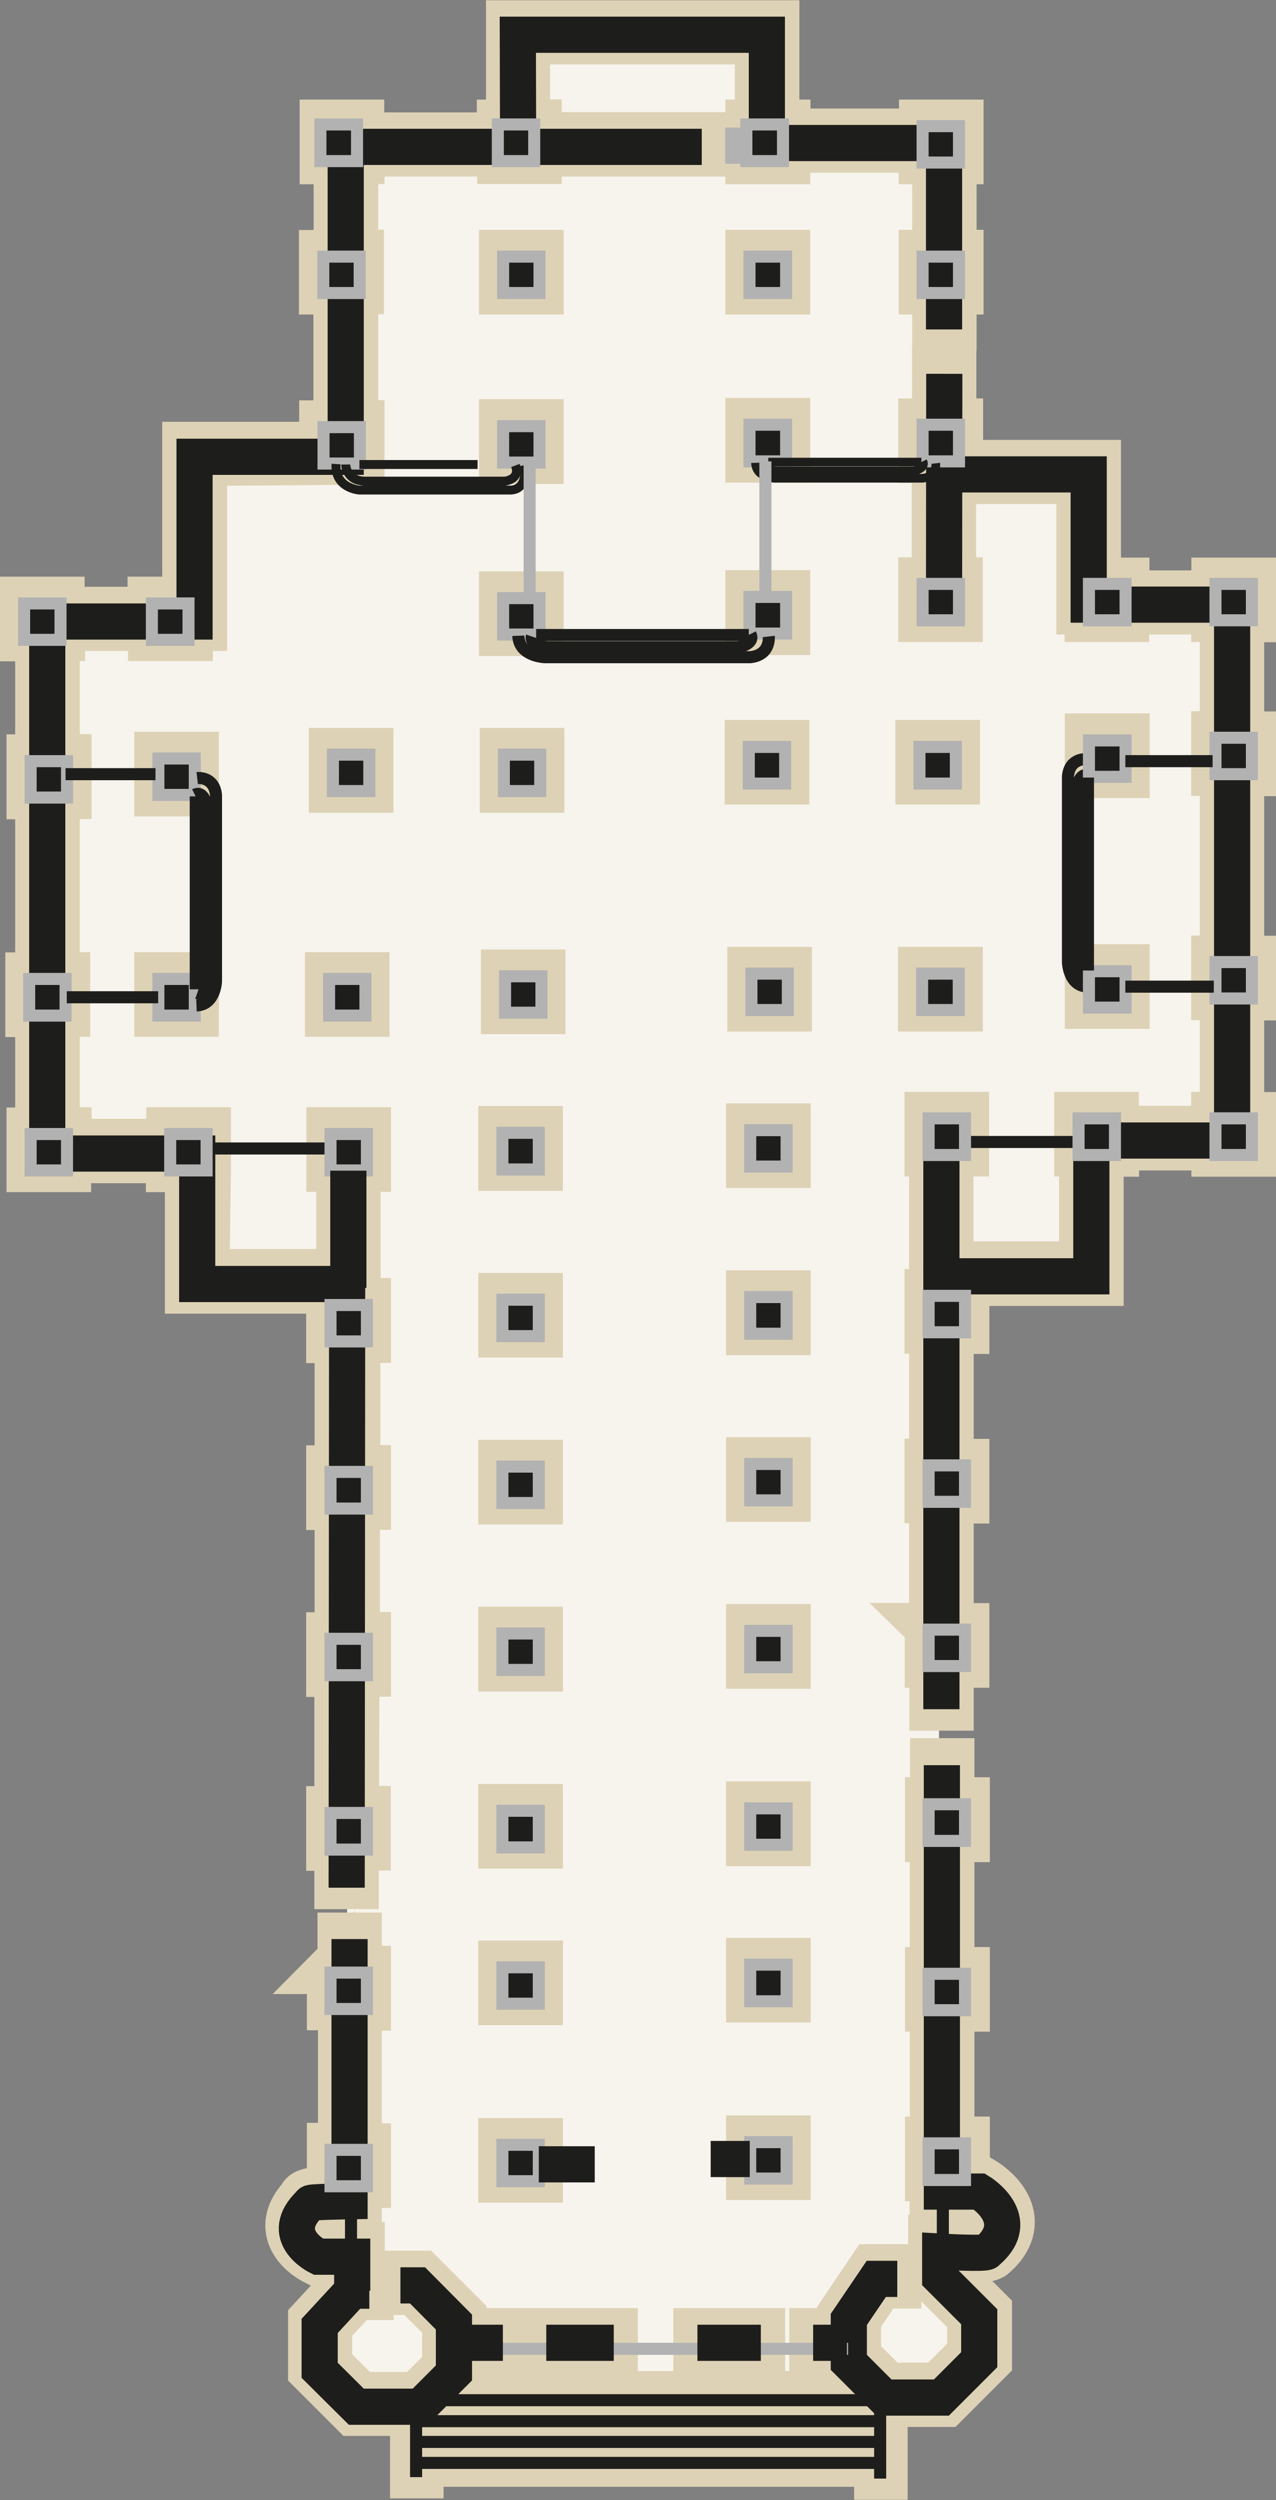 <?xml version="1.0" encoding="UTF-8"?>
<svg id="Capa_2" data-name="Capa 2" xmlns="http://www.w3.org/2000/svg" viewBox="0 0 52.93 103.66">
  <rect x="0" y="0" width="52.93" height="103.66" fill="#808080" stroke="none"/>
  <defs>
    <style>
      .cls-1, .cls-2, .cls-3, .cls-4, .cls-5, .cls-6, .cls-7 {
        fill: none;
        stroke-miterlimit: 3.86;
      }

      .cls-1, .cls-4 {
        stroke-width: 1.5px;
      }

      .cls-1, .cls-7 {
        stroke: #b2b2b2;
      }

      .cls-2, .cls-3, .cls-4, .cls-5 {
        stroke: #1d1d1b;
      }

      .cls-2, .cls-7 {
        stroke-width: .5px;
      }

      .cls-8 {
        fill: #f7f4ed;
        fill-rule: evenodd;
      }

      .cls-9 {
        fill: #1d1d1b;
      }

      .cls-3 {
        stroke-width: .36px;
      }

      .cls-5 {
        stroke-width: .37px;
      }

      .cls-6 {
        stroke: #ded2b6;
        stroke-width: 2px;
      }
    </style>
  </defs>
  <g id="Text">
    <g>
      <path class="cls-8" d="M17.28,99.87h-2.42l-1.51-1.56-.07-1.48,1.15-1.62.2-1.58h-1.38s-.79.08-.86-.56c-.07-.64-.1-.84-.1-.84l.46-.82h1.65v-38.14h-6.33v-5.37H1.94v-22.13h6.02v-7.08h6.41V6.09h7.19V1.46h10.26v4.63h7.02v13.54h6.19v5.13h5.96v22.35h-5.74v5.85h-6.3v37.85h1.73s.61.56.61,1.12-.17,1.34-.45,1.45c-.28.11-1.84,0-1.84,0v.95l1.62,1.73v1.78l-1.62,1.56h-2.17l-.33.5v2.45h-19.34"/>
      <path class="cls-9" d="M31.09,24.64h1.52v1.52h-1.52v-1.52ZM22.66,96.7h2.8v.67h-2.8v-.67ZM28.93,96.7h2.64v.67h-2.64v-.67ZM17.38,101.03h19.03v-.64l-19.03.13v.51ZM36.4,101.25h-19.03v.64h19.03v-.64ZM17.38,100.3l19.03-.13v-.64h-18.34l-.49.49h-.19v.28ZM13.71,81.68h.46v-1.38h.67v1.38h.38v1.52h-.38v5.84h.38v1.51h-.38v.95s-.76.01-1.17.03c-.21,0-.41.01-.55.02-.73.67-.47,1.2.18,1.58h1.66v1.4h.37v.67h-.56l-1.16,1.26v1.57l1.32,1.32h2.37l1.21-1.21v-1.83l-1.32-1.32h-.56v-.67h.84l1.71,1.71v.67h1.69v.67h-1.69v1.05l-.89.89h17.92l-1.32-1.32v-.62h-1.15v-.67h1.15v-.74l1.29-1.91h1.04v.67h-.69l-.98,1.44v1.54l1.27,1.26h2.1l1.37-1.37v-1.51l-1.62-1.62v-1.57s.83.05,1.32.06c.24,0,.47.01.65,0h.14c.79-.73.43-1.38-.25-1.86h-1.8v-.82s-.19,0-.19,0v-1.51h.2v-5.52s-.2,0-.2,0v-1.51h.2v-5.52s-.2,0-.2,0v-1.52h.21v-1.62s.67,0,.67,0v1.62s.64,0,.64,0v1.52h-.64v5.52s.64,0,.64,0v1.51h-.64v5.52s.64,0,.64,0v1.51h-.65v.15h1.33s.22.13.39.28c.95.79,1.14,1.87.06,2.8-.21.2-.95.13-1.2.12l-.63-.02v.59l1.62,1.62v2.06l-1.76,1.76h-2.57v3.02h-.22v-.54h-19.03v.48h-.22v-2.59h-2.52l-1.71-1.71v-2.11l1.35-1.46v-.94h-1.15s-.2-.1-.37-.22c-.88-.63-1.07-1.55-.25-2.43.07-.33.91-.29,1.13-.29h.53v-.31h-.46v-1.51h.46v-5.84h-.46v-1.52ZM45.17,40.15h1.52v1.51h-1.52v-1.51ZM45.17,30.58h1.52v1.51h-1.52v-1.51ZM38.52,67.46h.19v-5.3h-.19v-1.51h.19v-5.52h-.19v-1.51h.19v-5.84h-.19v-1.51h1.51v1.51h-.65v4.69h5.55v-4.69h-.2v-1.51h1.51v.58h4.17v-.58h.36v-4.97h-.36v-1.51h.36v-7.79h-.36v-1.51h.36v-4.87h-.36v-.31h-3.74v.31h-1.51v-.31h-.34v-5.41h-5.33v4.21s.28,0,.28,0v1.51h-1.51v-1.51h.56v-5.08s-.56,0-.56,0v-1.51h.57v-2.11s.67,0,.67,0v2.11s.28,0,.28,0v1.51h-.28v.21h6v4.88h1.18v.53h3.74v-.53h1.51v1.51h-.49v4.87h.49v1.51h-.49v7.79h.49v1.51h-.49v4.97h.49v1.51h-1.51v-.26h-4.17v.26h-.64v5.36h-6.22v.48h.65v1.51h-.65v5.52h.65v1.51h-.65v5.3h.65v1.51h-.65v1.78h-.67v-1.78h-.19v-1.51ZM31.12,88.71h1.51v1.51h-1.51v-1.51ZM31.12,81.35h1.51v1.51h-1.51v-1.51ZM31.12,74.86h1.51v1.52h-1.51v-1.52ZM31.12,67.51h1.51v1.51h-1.51v-1.51ZM31.12,60.59h1.51v1.51h-1.51v-1.51ZM31.12,53.67h1.51v1.52h-1.51v-1.52ZM31.12,46.75h1.51v1.51h-1.51v-1.51ZM20.84,88.82h1.51v1.51h-1.51v-1.51ZM20.84,81.46h1.51v1.51h-1.51v-1.51ZM20.84,74.97h1.51v1.51h-1.51v-1.51ZM20.84,67.62h1.51v1.52h-1.51v-1.52ZM20.84,60.7h1.51v1.51h-1.51v-1.51ZM20.84,53.78h1.51v1.51h-1.51v-1.51ZM20.84,46.86h1.51v1.52h-1.51v-1.52ZM13.65,40.48h1.51v1.51h-1.51v-1.51ZM6.57,40.48h1.51v1.51h-1.51v-1.51ZM38.25,40.26h1.52v1.51h-1.52v-1.51ZM31.17,40.26h1.51v1.51h-1.51v-1.51ZM20.95,40.37h1.51v1.51h-1.51v-1.51ZM38.14,30.85h1.51v1.51h-1.51v-1.51ZM31.06,30.85h1.51v1.51h-1.51v-1.51ZM20.9,31.18h1.51v1.52h-1.51v-1.52ZM13.81,31.18h1.51v1.52h-1.51v-1.52ZM6.57,31.34h1.51v1.51h-1.51v-1.51ZM20.87,17.55h1.51v1.52h-1.51v-1.52ZM20.87,24.69h1.51v1.51h-1.51v-1.51ZM20.87,10.53h1.51v1.51h-1.51v-1.51ZM31.09,10.53h1.52v1.51h-1.52v-1.51ZM13.41,10.53h.6v-3.89h-.58v-1.51h1.51v.53h5.84v-.53h.38s0-4.12,0-4.12h11v4.12h.46v.37h5.67v-.37h1.51v1.51h-.29v3.89h.29v1.51h-.29v1.52h-.67v-1.52h-.56v-1.51h.56v-3.89h-.56v-.48h-5.67v.48h-1.52v-1.51h.39V1.67h-9.66v3.45s.48,0,.48,0v.53h6.81v.67h-6.81v.31h-1.51v-.31h-5.84v.31h-.26v3.89h.24v1.51h-.24v5.56h.26v1.51h-.26l-6.27.05v6.84h-.59v.42h-1.52v-.42h-3.78v.42h-.22v5.03h.49v1.52h-.49v7.52h.43v1.51h-.43v4.92h.49v.48h4.27v-.48h1.51v1.51l-.06,4.37h5.6v-4.37h-.41v-1.51h1.51v1.51h-.43v5.57s.43,0,.43,0v1.52h-.44v5.41s.44,0,.44,0v1.51h-.46v5.41s.46,0,.46,0v1.51h-.48l-.02,5.7h.49v1.51h-.5v1.6s-.67,0-.67,0v-1.59s-.34,0-.34,0v-1.51h.34v-5.7s-.34,0-.34,0v-1.51h.35v-5.41s-.35,0-.35,0v-1.51h.35v-5.41s-.35,0-.35,0v-1.52h.36s0-.53,0-.53h-6.22v-5.04h-.79v-.37H2.78v.37h-1.51v-1.51h.36v-4.92h-.41v-1.51h.41v-7.52h-.36v-1.52h.36v-5.03h-.63v-1.51h1.51v.42h3.78v-.42h1.44v-6.42h5.68v-.89h.59v-5.56h-.6v-1.51ZM31.09,17.5h1.52v1.51h-1.52v-1.51Z"/>
      <path class="cls-6" d="M31.09,24.64h1.52v1.52h-1.52v-1.52ZM22.66,96.7h2.8v.67h-2.8v-.67ZM28.93,96.7h2.64v.67h-2.64v-.67ZM17.38,101.03h19.03v-.64l-19.03.13v.51ZM36.4,101.25h-19.03v.64h19.03v-.64ZM17.38,100.3l19.03-.13v-.64h-18.34l-.49.49h-.19v.28ZM13.71,81.68h.46v-1.38h.67v1.38h.38v1.52h-.38v5.84h.38v1.51h-.38v.95s-.76.01-1.17.03c-.21,0-.41.01-.55.02-.73.67-.47,1.2.18,1.58h1.66v1.4h.37v.67h-.56l-1.16,1.26v1.57l1.32,1.32h2.37l1.21-1.21v-1.83l-1.32-1.32h-.56v-.67h.84l1.71,1.71v.67h1.69v.67h-1.69v1.05l-.89.89h17.92l-1.32-1.32v-.62h-1.15v-.67h1.15v-.74l1.29-1.91h1.04v.67h-.69l-.98,1.44v1.54l1.27,1.26h2.1l1.37-1.37v-1.51l-1.62-1.62v-1.57s.83.05,1.32.06c.24,0,.47.01.65,0h.14c.79-.73.43-1.38-.25-1.86h-1.8v-.82s-.19,0-.19,0v-1.51h.2v-5.52s-.2,0-.2,0v-1.51h.2v-5.52s-.2,0-.2,0v-1.52h.21v-1.62s.67,0,.67,0v1.62s.64,0,.64,0v1.52h-.64v5.52s.64,0,.64,0v1.51h-.64v5.52s.64,0,.64,0v1.51h-.65v.15h1.33s.22.13.39.28c.95.79,1.14,1.87.06,2.8-.21.2-.95.13-1.2.12l-.63-.02v.59l1.62,1.62v2.06l-1.76,1.76h-2.57v3.02h-.22v-.54h-19.03v.48h-.22v-2.59h-2.52l-1.71-1.71v-2.11l1.35-1.46v-.94h-1.15s-.2-.1-.37-.22c-.88-.63-1.07-1.55-.25-2.43.07-.33.91-.29,1.13-.29h.53v-.31h-.46v-1.51h.46v-5.84h-.46v-1.52ZM45.17,40.15h1.52v1.51h-1.52v-1.51ZM45.17,30.58h1.52v1.51h-1.52v-1.51ZM38.52,67.46h.19v-5.3h-.19v-1.51h.19v-5.52h-.19v-1.51h.19v-5.84h-.19v-1.51h1.51v1.51h-.65v4.69h5.55v-4.69h-.2v-1.51h1.51v.58h4.17v-.58h.36v-4.97h-.36v-1.51h.36v-7.79h-.36v-1.51h.36v-4.87h-.36v-.31h-3.74v.31h-1.51v-.31h-.34v-5.41h-5.33v4.21s.28,0,.28,0v1.51h-1.51v-1.51h.56v-5.08s-.56,0-.56,0v-1.51h.57v-2.11s.67,0,.67,0v2.11s.28,0,.28,0v1.51h-.28v.21h6v4.88h1.18v.53h3.74v-.53h1.51v1.51h-.49v4.87h.49v1.51h-.49v7.79h.49v1.51h-.49v4.97h.49v1.51h-1.51v-.26h-4.17v.26h-.64v5.36h-6.22v.48h.65v1.51h-.65v5.52h.65v1.51h-.65v5.3h.65v1.51h-.65v1.78h-.67v-1.78h-.19v-1.51ZM31.12,88.71h1.51v1.51h-1.51v-1.51ZM31.12,81.35h1.51v1.51h-1.51v-1.51ZM31.12,74.86h1.51v1.52h-1.51v-1.52ZM31.12,67.51h1.51v1.51h-1.51v-1.51ZM31.12,60.59h1.51v1.51h-1.51v-1.51ZM31.12,53.67h1.51v1.52h-1.51v-1.52ZM31.12,46.75h1.51v1.51h-1.51v-1.51ZM20.84,88.82h1.51v1.51h-1.51v-1.51ZM20.84,81.46h1.51v1.51h-1.51v-1.51ZM20.84,74.97h1.51v1.51h-1.51v-1.51ZM20.84,67.62h1.51v1.52h-1.51v-1.52ZM20.84,60.7h1.51v1.51h-1.51v-1.51ZM20.84,53.78h1.51v1.51h-1.51v-1.51ZM20.84,46.86h1.51v1.52h-1.51v-1.52ZM13.65,40.48h1.51v1.51h-1.51v-1.51ZM6.57,40.48h1.51v1.51h-1.51v-1.51ZM38.25,40.26h1.52v1.51h-1.52v-1.51ZM31.17,40.26h1.51v1.51h-1.51v-1.51ZM20.95,40.37h1.51v1.51h-1.51v-1.51ZM38.14,30.85h1.51v1.51h-1.51v-1.51ZM31.06,30.85h1.51v1.51h-1.51v-1.51ZM20.9,31.18h1.51v1.52h-1.51v-1.52ZM13.81,31.18h1.51v1.52h-1.51v-1.52ZM6.57,31.34h1.51v1.51h-1.51v-1.51ZM20.87,17.55h1.51v1.52h-1.51v-1.52ZM20.87,24.69h1.51v1.51h-1.51v-1.51ZM20.87,10.53h1.51v1.51h-1.51v-1.51ZM31.09,10.53h1.52v1.51h-1.52v-1.51ZM13.41,10.53h.6v-3.89h-.58v-1.51h1.51v.53h5.84v-.53h.38s0-4.12,0-4.12h11v4.12h.46v.37h5.67v-.37h1.51v1.51h-.29v3.89h.29v1.51h-.29v1.52h-.67v-1.52h-.56v-1.51h.56v-3.89h-.56v-.48h-5.67v.48h-1.52v-1.51h.39V1.67h-9.66v3.45s.48,0,.48,0v.53h6.81v.67h-6.81v.31h-1.51v-.31h-5.84v.31h-.26v3.89h.24v1.51h-.24v5.56h.26v1.51h-.26l-6.27.05v6.84h-.59v.42h-1.52v-.42h-3.78v.42h-.22v5.03h.49v1.52h-.49v7.52h.43v1.51h-.43v4.92h.49v.48h4.27v-.48h1.51v1.51l-.06,4.37h5.6v-4.37h-.41v-1.51h1.51v1.51h-.43v5.57s.43,0,.43,0v1.52h-.44v5.41s.44,0,.44,0v1.51h-.46v5.41s.46,0,.46,0v1.51h-.48l-.02,5.7h.49v1.51h-.5v1.6s-.67,0-.67,0v-1.59s-.34,0-.34,0v-1.51h.34v-5.7s-.34,0-.34,0v-1.51h.35v-5.41s-.35,0-.35,0v-1.51h.35v-5.41s-.35,0-.35,0v-1.52h.36s0-.53,0-.53h-6.22v-5.04h-.79v-.37H2.78v.37h-1.51v-1.51h.36v-4.92h-.41v-1.51h.41v-7.52h-.36v-1.52h.36v-5.03h-.63v-1.51h1.51v.42h3.78v-.42h1.44v-6.42h5.68v-.89h.59v-5.56h-.6v-1.51ZM31.09,17.5h1.52v1.51h-1.52v-1.51Z"/>
      <line class="cls-2" x1="8.07" y1="47.62" x2="13.64" y2="47.62"/>
      <polyline class="cls-4" points="39.21 19.67 45.16 19.67 45.16 25.07 51.11 25.07 51.11 47.29 45.27 47.29 45.27 52.92 39.05 52.92 39.05 70.87"/>
      <path class="cls-4" d="M39.07,73.19v17.68s1.56,0,1.56,0c0,0,1.89,1.14.32,2.49,0,.11-1.95,0-1.95,0v1.08l1.62,1.62v1.78l-1.57,1.57h-2.38l-1.46-1.46v-1.78l1.14-1.68h.87"/>
      <polyline class="cls-4" points="16.61 94.76 17.32 94.76 18.83 96.28 18.83 98.39 17.43 99.79 14.78 99.79 13.26 98.28 13.26 96.44 14.61 94.98 15.32 94.98"/>
      <path class="cls-4" d="M14.61,94.98v-1.41h-1.41s-1.76-.86-.32-2.22c-.11-.05,1.62-.08,1.62-.08v-10.87"/>
      <polyline class="cls-4" points="14.38 78.27 14.4 53.24 8.18 53.24 8.18 47.83 1.96 47.83 1.96 25.77 8.07 25.77 8.07 18.94 14.34 18.94 14.34 6.09 29.11 6.09"/>
      <polyline class="cls-4" points="21.49 5.39 21.48 1.44 31.81 1.44 31.81 5.93 39.16 5.93 39.16 13.66"/>
      <line class="cls-4" x1="39.17" y1="15.5" x2="39.16" y2="25.34"/>
      <path class="cls-2" d="M45.08,31.48s-.7-.08-.78.7v7.73s.03.97.81,1"/>
      <path class="cls-2" d="M45.08,40.4s-.32.11-.41-.57v-7.19s.12-.66.5-.47"/>
      <line class="cls-2" x1="45.11" y1="47.35" x2="39.92" y2="47.35"/>
      <line class="cls-4" x1="39.05" y1="52.86" x2="39.05" y2="47.89"/>
      <rect class="cls-9" x="13.29" y="5.16" width="1.52" height="1.52"/>
      <rect class="cls-7" x="13.29" y="5.16" width="1.52" height="1.52"/>
      <rect class="cls-9" x="20.65" y="5.16" width="1.51" height="1.52"/>
      <rect class="cls-7" x="20.65" y="5.16" width="1.51" height="1.52"/>
      <rect class="cls-9" x="30.96" y="5.16" width="1.52" height="1.52"/>
      <rect class="cls-7" x="30.96" y="5.16" width="1.52" height="1.52"/>
      <rect class="cls-9" x="38.27" y="5.23" width="1.51" height="1.51"/>
      <rect class="cls-7" x="38.27" y="5.23" width="1.51" height="1.51"/>
      <path class="cls-9" d="M38.27,10.64h1.51v1.51h-1.51v-1.51ZM38.27,17.61h1.51v1.52h-1.51v-1.52Z"/>
      <rect class="cls-9" x="38.27" y="10.64" width="1.51" height="1.51"/>
      <rect class="cls-7" x="38.27" y="10.64" width="1.51" height="1.51"/>
      <rect class="cls-9" x="38.27" y="17.61" width="1.51" height="1.52"/>
      <rect class="cls-7" x="38.27" y="17.61" width="1.51" height="1.52"/>
      <rect class="cls-9" x="38.27" y="24.21" width="1.51" height="1.51"/>
      <rect class="cls-7" x="38.27" y="24.21" width="1.51" height="1.51"/>
      <rect class="cls-9" x="45.17" y="24.21" width="1.52" height="1.51"/>
      <rect class="cls-7" x="45.17" y="24.21" width="1.52" height="1.51"/>
      <rect class="cls-9" x="50.42" y="24.21" width="1.51" height="1.51"/>
      <rect class="cls-7" x="50.42" y="24.21" width="1.51" height="1.51"/>
      <rect class="cls-9" x="50.42" y="30.59" width="1.51" height="1.51"/>
      <rect class="cls-7" x="50.42" y="30.59" width="1.51" height="1.51"/>
      <rect class="cls-9" x="50.42" y="39.89" width="1.51" height="1.51"/>
      <rect class="cls-7" x="50.42" y="39.89" width="1.51" height="1.51"/>
      <rect class="cls-9" x="50.42" y="46.37" width="1.51" height="1.52"/>
      <rect class="cls-7" x="50.42" y="46.37" width="1.51" height="1.52"/>
      <rect class="cls-9" x="44.74" y="46.37" width="1.51" height="1.52"/>
      <rect class="cls-7" x="44.74" y="46.37" width="1.51" height="1.52"/>
      <rect class="cls-9" x="38.52" y="46.37" width="1.51" height="1.52"/>
      <rect class="cls-7" x="38.52" y="46.37" width="1.51" height="1.52"/>
      <rect class="cls-9" x="45.17" y="40.27" width="1.52" height="1.51"/>
      <rect class="cls-7" x="45.17" y="40.27" width="1.52" height="1.51"/>
      <rect class="cls-9" x="45.17" y="30.7" width="1.52" height="1.51"/>
      <rect class="cls-7" x="45.17" y="30.7" width="1.52" height="1.51"/>
      <rect class="cls-9" x="38.52" y="53.73" width="1.51" height="1.51"/>
      <rect class="cls-7" x="38.52" y="53.73" width="1.51" height="1.51"/>
      <rect class="cls-9" x="38.52" y="60.76" width="1.51" height="1.51"/>
      <rect class="cls-7" x="38.52" y="60.76" width="1.51" height="1.51"/>
      <rect class="cls-9" x="38.52" y="67.57" width="1.51" height="1.51"/>
      <rect class="cls-7" x="38.52" y="67.57" width="1.51" height="1.51"/>
      <rect class="cls-9" x="38.52" y="74.81" width="1.51" height="1.51"/>
      <rect class="cls-7" x="38.52" y="74.81" width="1.51" height="1.52"/>
      <rect class="cls-9" x="38.52" y="81.84" width="1.51" height="1.51"/>
      <rect class="cls-7" x="38.52" y="81.84" width="1.51" height="1.51"/>
      <rect class="cls-9" x="38.52" y="88.87" width="1.51" height="1.52"/>
      <rect class="cls-7" x="38.52" y="88.87" width="1.51" height="1.52"/>
      <rect class="cls-9" x="31.12" y="88.82" width="1.51" height="1.51"/>
      <rect class="cls-7" x="31.12" y="88.82" width="1.51" height="1.51"/>
      <rect class="cls-9" x="31.12" y="81.46" width="1.51" height="1.52"/>
      <rect class="cls-7" x="31.12" y="81.46" width="1.51" height="1.52"/>
      <rect class="cls-9" x="31.12" y="74.98" width="1.51" height="1.51"/>
      <rect class="cls-7" x="31.12" y="74.98" width="1.51" height="1.51"/>
      <rect class="cls-9" x="31.12" y="67.62" width="1.51" height="1.51"/>
      <rect class="cls-7" x="31.12" y="67.62" width="1.51" height="1.51"/>
      <rect class="cls-9" x="31.12" y="60.7" width="1.51" height="1.51"/>
      <rect class="cls-7" x="31.12" y="60.7" width="1.51" height="1.51"/>
      <rect class="cls-9" x="31.12" y="53.78" width="1.51" height="1.52"/>
      <rect class="cls-7" x="31.12" y="53.78" width="1.51" height="1.52"/>
      <rect class="cls-9" x="31.12" y="46.86" width="1.51" height="1.51"/>
      <rect class="cls-7" x="31.12" y="46.86" width="1.51" height="1.51"/>
      <rect class="cls-9" x="20.84" y="88.93" width="1.51" height="1.51"/>
      <rect class="cls-7" x="20.84" y="88.93" width="1.51" height="1.51"/>
      <rect class="cls-9" x="20.84" y="81.57" width="1.51" height="1.51"/>
      <rect class="cls-7" x="20.84" y="81.57" width="1.51" height="1.51"/>
      <rect class="cls-9" x="20.84" y="75.08" width="1.51" height="1.52"/>
      <rect class="cls-7" x="20.84" y="75.08" width="1.51" height="1.52"/>
      <rect class="cls-9" x="20.84" y="67.73" width="1.51" height="1.51"/>
      <rect class="cls-7" x="20.84" y="67.73" width="1.51" height="1.51"/>
      <rect class="cls-9" x="20.84" y="60.81" width="1.51" height="1.51"/>
      <rect class="cls-7" x="20.84" y="60.81" width="1.51" height="1.51"/>
      <rect class="cls-9" x="20.84" y="53.89" width="1.51" height="1.51"/>
      <rect class="cls-7" x="20.84" y="53.89" width="1.51" height="1.51"/>
      <rect class="cls-9" x="20.84" y="46.97" width="1.51" height="1.52"/>
      <rect class="cls-7" x="20.84" y="46.97" width="1.51" height="1.52"/>
      <rect class="cls-9" x="13.71" y="89.14" width="1.51" height="1.51"/>
      <rect class="cls-7" x="13.71" y="89.14" width="1.51" height="1.51"/>
      <rect class="cls-9" x="13.71" y="81.79" width="1.51" height="1.51"/>
      <rect class="cls-7" x="13.71" y="81.79" width="1.51" height="1.51"/>
      <rect class="cls-9" x="13.71" y="75.17" width="1.51" height="1.52"/>
      <rect class="cls-7" x="13.71" y="75.17" width="1.51" height="1.52"/>
      <rect class="cls-9" x="13.71" y="67.95" width="1.51" height="1.51"/>
      <rect class="cls-7" x="13.71" y="67.95" width="1.51" height="1.51"/>
      <rect class="cls-9" x="13.71" y="61.03" width="1.51" height="1.52"/>
      <rect class="cls-7" x="13.71" y="61.03" width="1.51" height="1.52"/>
      <rect class="cls-9" x="13.71" y="54.11" width="1.51" height="1.51"/>
      <rect class="cls-7" x="13.71" y="54.11" width="1.51" height="1.51"/>
      <rect class="cls-9" x="13.71" y="47.02" width="1.51" height="1.51"/>
      <rect class="cls-7" x="13.71" y="47.02" width="1.51" height="1.51"/>
      <rect class="cls-9" x="7.06" y="47.02" width="1.51" height="1.51"/>
      <rect class="cls-7" x="7.06" y="47.02" width="1.51" height="1.51"/>
      <rect class="cls-9" x="1.27" y="47.02" width="1.51" height="1.51"/>
      <rect class="cls-7" x="1.27" y="47.02" width="1.51" height="1.51"/>
      <rect class="cls-9" x="13.65" y="40.59" width="1.51" height="1.52"/>
      <rect class="cls-7" x="13.65" y="40.59" width="1.51" height="1.52"/>
      <rect class="cls-9" x="6.57" y="40.59" width="1.51" height="1.52"/>
      <rect class="cls-7" x="6.57" y="40.59" width="1.51" height="1.52"/>
      <rect class="cls-9" x="1.21" y="40.59" width="1.51" height="1.52"/>
      <rect class="cls-7" x="1.21" y="40.59" width="1.51" height="1.52"/>
      <rect class="cls-9" x="38.25" y="40.37" width="1.52" height="1.51"/>
      <rect class="cls-7" x="38.25" y="40.37" width="1.52" height="1.51"/>
      <rect class="cls-9" x="31.17" y="40.37" width="1.51" height="1.51"/>
      <rect class="cls-7" x="31.17" y="40.37" width="1.51" height="1.51"/>
      <rect class="cls-9" x="20.95" y="40.48" width="1.51" height="1.51"/>
      <rect class="cls-7" x="20.95" y="40.48" width="1.51" height="1.51"/>
      <rect class="cls-9" x="38.14" y="30.97" width="1.51" height="1.52"/>
      <rect class="cls-7" x="38.14" y="30.97" width="1.51" height="1.52"/>
      <rect class="cls-9" x="31.06" y="30.97" width="1.51" height="1.52"/>
      <rect class="cls-7" x="31.06" y="30.97" width="1.51" height="1.52"/>
      <rect class="cls-9" x="20.9" y="31.29" width="1.51" height="1.51"/>
      <rect class="cls-7" x="20.9" y="31.29" width="1.51" height="1.51"/>
      <rect class="cls-9" x="13.81" y="31.29" width="1.51" height="1.51"/>
      <rect class="cls-7" x="13.81" y="31.29" width="1.51" height="1.51"/>
      <rect class="cls-9" x="6.57" y="31.45" width="1.51" height="1.51"/>
      <rect class="cls-7" x="6.57" y="31.45" width="1.51" height="1.51"/>
      <rect class="cls-9" x="1.27" y="31.56" width="1.51" height="1.51"/>
      <rect class="cls-7" x="1.27" y="31.56" width="1.51" height="1.51"/>
      <rect class="cls-9" x="6.3" y="25.02" width="1.52" height="1.51"/>
      <rect class="cls-7" x="6.3" y="25.02" width="1.52" height="1.51"/>
      <rect class="cls-9" x="1" y="25.02" width="1.51" height="1.51"/>
      <rect class="cls-7" x="1" y="25.02" width="1.51" height="1.51"/>
      <rect class="cls-9" x="20.87" y="17.67" width="1.51" height="1.51"/>
      <rect class="cls-7" x="20.87" y="17.67" width="1.51" height="1.51"/>
      <rect class="cls-9" x="20.87" y="24.8" width="1.51" height="1.51"/>
      <rect class="cls-7" x="20.87" y="24.8" width="1.51" height="1.51"/>
      <rect class="cls-9" x="20.87" y="10.64" width="1.51" height="1.51"/>
      <rect class="cls-7" x="20.87" y="10.64" width="1.51" height="1.51"/>
      <rect class="cls-9" x="13.42" y="17.71" width="1.51" height="1.51"/>
      <rect class="cls-7" x="13.42" y="17.71" width="1.51" height="1.51"/>
      <rect class="cls-9" x="31.09" y="10.64" width="1.52" height="1.51"/>
      <rect class="cls-7" x="31.09" y="10.64" width="1.52" height="1.51"/>
      <rect class="cls-9" x="13.41" y="10.64" width="1.51" height="1.51"/>
      <rect class="cls-7" x="13.41" y="10.64" width="1.51" height="1.51"/>
      <rect class="cls-9" x="31.09" y="17.61" width="1.52" height="1.52"/>
      <rect class="cls-7" x="31.09" y="17.61" width="1.52" height="1.52"/>
      <rect class="cls-9" x="31.09" y="24.75" width="1.52" height="1.52"/>
      <path class="cls-7" d="M18.8,97.39h16.38M31.09,24.75h1.52v1.52h-1.52v-1.52Z"/>
      <line class="cls-4" x1="18.76" y1="97.14" x2="20.86" y2="97.14"/>
      <line class="cls-4" x1="22.66" y1="97.14" x2="25.46" y2="97.14"/>
      <line class="cls-4" x1="28.93" y1="97.14" x2="31.56" y2="97.14"/>
      <line class="cls-4" x1="33.73" y1="97.14" x2="35.13" y2="97.14"/>
      <line class="cls-2" x1="50.3" y1="31.56" x2="46.68" y2="31.56"/>
      <line class="cls-2" x1="50.35" y1="40.91" x2="46.68" y2="40.91"/>
      <line class="cls-2" x1="45.13" y1="32.24" x2="45.13" y2="40.24"/>
      <line class="cls-2" x1="8.12" y1="33.02" x2="8.12" y2="41.02"/>
      <path class="cls-2" d="M8.18,41.18s.32.11.4-.57v-7.19s-.12-.66-.5-.47"/>
      <path class="cls-2" d="M8.18,32.26s.7-.08.78.7v7.73s-.03.97-.81,1"/>
      <line class="cls-2" x1="31.06" y1="26.33" x2="22.24" y2="26.33"/>
      <path class="cls-2" d="M22.06,26.39s-.12.36.63.45h7.92s.73-.13.52-.55"/>
      <path class="cls-2" d="M31.89,26.39s.09.77-.77.86h-8.52s-1.07-.03-1.1-.89"/>
      <line class="cls-3" x1="38.22" y1="19.16" x2="31.87" y2="19.16"/>
      <path class="cls-3" d="M31.74,19.21s-.09.26.45.32h5.71s.53-.1.38-.4"/>
      <path class="cls-3" d="M38.82,19.21s.06.56-.56.62h-6.13s-.77-.02-.79-.64"/>
      <line class="cls-5" x1="19.81" y1="19.26" x2="14.91" y2="19.26"/>
      <path class="cls-5" d="M14.34,19.26s.01.66.77.69h5.83s.66-.06.44-.65"/>
      <path class="cls-5" d="M21.75,19.29s.19,1-.57,1.03h-6.27s-1.04-.07-.97-1.08"/>
      <line class="cls-2" x1="2.72" y1="32.1" x2="6.45" y2="32.1"/>
      <line class="cls-2" x1="2.77" y1="41.35" x2="6.56" y2="41.35"/>
      <line class="cls-4" x1="14.45" y1="53.4" x2="14.45" y2="48.54"/>
      <line class="cls-4" x1="22.35" y1="89.74" x2="24.67" y2="89.74"/>
      <line class="cls-4" x1="31.1" y1="89.52" x2="29.48" y2="89.52"/>
      <line class="cls-2" x1="17.26" y1="99.79" x2="17.26" y2="102.71"/>
      <line class="cls-2" x1="36.51" y1="99.42" x2="36.51" y2="102.77"/>
      <line class="cls-2" x1="17.48" y1="99.52" x2="36.51" y2="99.52"/>
      <line class="cls-2" x1="17.41" y1="100.39" x2="36.53" y2="100.39"/>
      <line class="cls-2" x1="17.34" y1="101.25" x2="36.55" y2="101.25"/>
      <line class="cls-2" x1="17.26" y1="102.12" x2="36.57" y2="102.12"/>
      <line class="cls-7" x1="31.75" y1="19.13" x2="31.75" y2="24.75"/>
      <line class="cls-7" x1="21.97" y1="19.23" x2="21.97" y2="24.75"/>
      <line class="cls-1" x1="30.08" y1="6.04" x2="31.1" y2="6.04"/>
      <line class="cls-2" x1="39.11" y1="90.98" x2="39.11" y2="93.31"/>
      <line class="cls-2" x1="14.56" y1="91.25" x2="14.56" y2="93.74"/>
    </g>
  </g>
</svg>